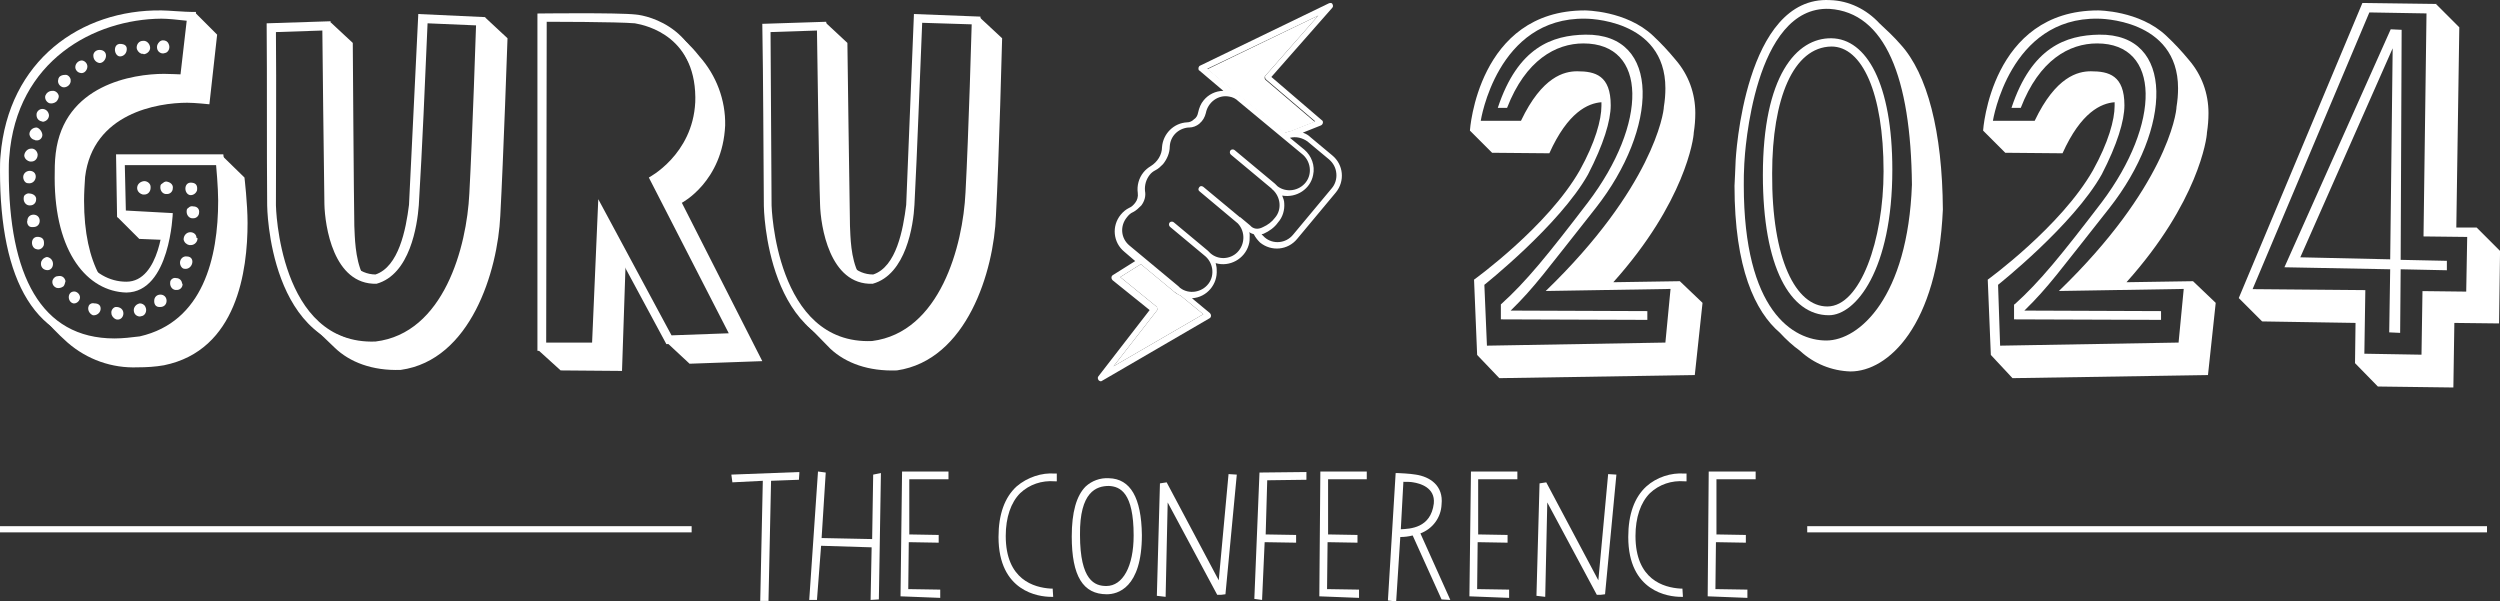<?xml version="1.0" encoding="UTF-8"?> <svg xmlns="http://www.w3.org/2000/svg" id="Layer_2" data-name="Layer 2" viewBox="0 0 484.72 116.62"><rect x="0" y="0" width="484.72" height="116.62" fill="#333333" stroke="none"/><defs><style> .cls-1 { fill: #fff; stroke-width: 0px; } </style></defs><g id="Layer_1-2" data-name="Layer 1"><g><polygon class="cls-1" points="142 93.52 147.9 93.22 147.4 116.52 149 116.52 149.5 93.22 154.9 93.02 155 91.52 141.8 92.02 142 93.52"></polygon><polygon class="cls-1" points="169.1 104.52 159.3 104.32 160.1 91.62 158.6 91.42 156.9 116.32 158.4 116.32 159.2 105.82 169 106.12 168.8 116.32 170.4 116.22 170.8 91.72 169.3 92.02 169.1 104.52"></polygon><polygon class="cls-1" points="174.6 115.62 182.3 115.92 182.3 114.32 176.1 114.22 176.2 105.12 182 105.22 182 103.72 176.3 103.62 176.3 92.92 183.9 92.92 183.9 91.42 174.9 91.42 174.6 115.62"></polygon><path class="cls-1" d="M197.1,94.32c-2.3,2.1-3.5,5.4-3.5,9.8,0,10.6,7.8,11.6,10.2,11.6h.4l-.1-1.6h-.4c-3.2-.2-8.7-1.7-8.7-10.2,0-3.6,1-6.5,2.8-8.3,1.8-1.7,4.2-2.5,6.7-2.3h.4v-1.5h-.4c-2.5-.2-5.3.7-7.4,2.5Z"></path><path class="cls-1" d="M215,92.72c-1.7-.1-3.3.5-4.5,1.6-1.8,1.8-2.7,5-2.7,9.7,0,7.7,2.2,11.2,6.8,11.2,2,0,6.8-1.1,6.8-11.5-.1-7.2-2.2-10.9-6.4-11h0ZM215,94.22c2.2.1,4.8,1.3,4.8,9.6,0,6-2.1,9.8-5.3,9.8-2.2,0-5.1-1-5.1-9.9-.1-8.4,3.2-9.5,5.6-9.5h0Z"></path><polygon class="cls-1" points="236.3 112.52 226.2 93.52 224.9 93.72 224.3 115.52 226 115.72 226.4 97.42 236 115.32 236.8 115.32 236.8 115.32 237.6 115.22 239.8 92.02 238.2 91.92 236.3 112.52"></polygon><polygon class="cls-1" points="243.2 116.12 244.7 116.32 245.2 105.12 251.3 105.22 251.3 103.72 245.4 103.62 245.7 93.12 253.3 93.02 253.3 91.52 244.2 91.62 243.2 116.12"></polygon><polygon class="cls-1" points="255.8 115.62 263.5 115.92 263.5 114.32 257.3 114.22 257.4 105.12 263.2 105.22 263.2 103.72 257.5 103.62 257.5 92.92 265 92.92 265 91.42 256 91.42 255.8 115.62"></polygon><path class="cls-1" d="M279.5,97.82c.4-3.7-2.3-5.4-5-5.8-1.1-.2-3.4-.3-3.5-.3h-.4l-1.5,24.7,1.6.2.8-12.5c.8,0,1.6-.1,2.4-.3l5.6,12.4,1.7.1-5.8-12.9c2.4-.9,4-3.1,4.1-5.6h0ZM272.1,93.42c.5,0,1.5,0,1.9.1,1.3.2,4.3,1,4,4.1-.6,4.8-4.6,4.9-6.4,5l.5-9.2Z"></path><polygon class="cls-1" points="284.9 115.62 292.6 115.92 292.6 114.32 286.4 114.22 286.5 105.12 292.3 105.22 292.3 103.72 286.6 103.62 286.6 92.92 294.2 92.92 294.2 91.42 285.2 91.42 284.9 115.62"></polygon><polygon class="cls-1" points="309.9 112.52 299.8 93.52 298.5 93.72 297.9 115.52 299.6 115.72 300 97.42 309.6 115.32 310.4 115.32 310.4 115.32 311.2 115.22 313.4 92.02 311.8 91.92 309.9 112.52"></polygon><path class="cls-1" d="M319.2,94.32c-2.3,2.1-3.5,5.4-3.5,9.8,0,10.6,7.8,11.6,10.2,11.6h.4l-.1-1.6h-.4c-3.2-.2-8.7-1.7-8.7-10.2,0-3.6,1-6.5,2.8-8.3,1.8-1.7,4.2-2.5,6.7-2.3h.4v-1.5h-.4c-2.6-.2-5.4.7-7.4,2.5Z"></path><polygon class="cls-1" points="340.4 92.92 340.4 91.42 331.3 91.42 331.1 115.62 338.8 115.92 338.8 114.32 332.6 114.22 332.7 105.12 338.5 105.22 338.5 103.72 332.8 103.62 332.8 92.92 340.4 92.92"></polygon><path class="cls-1" d="M43.2,30.32l4.2,4.1s.6,5.1.6,8.8c0,9.2-2,24.7-16.2,27.6-1.7.3-3.4.4-5.1.4-5,.2-9.8-1.5-13.6-4.8-1.9-1.7-3.7-3.5-5.2-5.6l.6.3c6.3,6.1,17.2,5.2,18.9,5,14.5-2.9,16.1-18,16.1-27.3,0-2.8-.2-5.6-.6-8.3l.3-.2ZM37.5,2.92l.4-.4,4.2,4.2-1.5,13.5s-2.8-.3-4.3-.3c-5.7,0-18.3,2-19.8,14.4-.1,1.5-.2,3.1-.2,4.6,0,6.2,1.1,11,3,14.5-4.4-2.2-7.9-9.1-7.9-18.9,0-1.5,0-3.1.2-4.6,1.2-12.6,14.2-14.7,19.9-14.7,1.6,0,4.6.3,4.6.3l1.4-12.6ZM22.8,42.12l.9-.3,9,.3-.7,4.4-5-.2-4.2-4.2Z"></path><path class="cls-1" d="M60.1,62.82c.4-.5,8.5,4.3,12.9,4.1,14.2-1.6,18.4-18.5,19-29.4.5-9.3,1.4-27.6,1.6-33.2l.5-.9,4.3,4s-.8,23.3-1.4,34.4c-.5,10.7-5.7,28-19.3,29.9-5.5.2-9.9-1.5-12.8-4.3,0,0-4.8-4.6-4.8-4.6ZM63.5,5.42l.6-1.1,4.3,4s.2,30.6.3,35.5c.1,2,.1,6.2,1.6,9.4v.2c-5-1.9-6.3-10.5-6.5-13.8-.1-4.2-.3-27.7-.3-34.2Z"></path><path class="cls-1" d="M115.8,67.52l1-24.6,4.5,8.1-.7,20.9-11.9-.1-4.3-3.9.3-.3,11.1-.1ZM130.2,6.22s2,.4,5.4,4.7c3.3,3.7,5.1,8.5,5,13.4-.5,10.9-8.4,15-8.4,15l15.6,30.7c-4.7.2-9.4.3-14.1.5l-4.3-4,.4-.6h13.1l-15.8-30.9c5.4-3,8.8-8.8,8.9-15,.2-4.2-4.3-11.4-5.8-13.8h0Z"></path><path class="cls-1" d="M156.4,62.92c.4-.5,8.5,4.2,12.9,4.1,14.1-1.7,18.3-18.6,18.8-29.5.5-9.3,1.2-27.6,1.4-33.2l.5-.9,4.3,4s-.6,23.3-1.2,34.4c-.4,10.7-5.6,28-19.2,30-5.5.2-9.9-1.4-12.9-4.2,0,0-4.6-4.7-4.6-4.7ZM159.4,5.42l.6-1.1,4.3,4s.4,30.6.5,35.5c.1,2,.1,6.2,1.7,9.3v.2c-5-1.9-6.4-10.5-6.5-13.8-.1-4.1-.5-27.6-.6-34.1h0Z"></path><path class="cls-1" d="M36.6,16.22s-3-.3-4.8-.3c-5.7,0-18.2,1.5-19.3,13.9-.1,1.5-.2,3.1-.2,4.6,0,13.4,5.6,20.2,12.2,20.2s7.2-12.1,7.2-12.1l-9-.4-.2-12.2h20.8s.5,4.3.6,8.6c.3,11.4-3,25.3-16.6,28-1.7.3-3.4.4-5.1.4C6.8,67.22,0,54.42,0,33.12c0-.7,0-2.1.1-2.9C1.6,11.72,15.7,1.82,31.3,2.02c1.3,0,4.5.3,6.1.3h.6s-1.4,13.9-1.4,13.9ZM1.8,30.42c-.1.9-.1,2-.1,2.8,0,20.1,6.2,32.4,20.5,32.4,1.6,0,3.3-.2,4.9-.4,12.3-2.8,15.2-15.3,15.2-26.3,0-2.6-.4-6.9-.4-6.9h-17.7l.2,8.8,9.1.5s-.5,15.3-9,15.4c-7.5-.2-13.9-7.7-13.9-22.2,0-1.6,0-3.2.2-4.8,1.6-13.3,15-15.4,21-15.4.9,0,3.2.1,3.2.1l1.2-10.4c-1.6-.2-3.8-.4-4.9-.4C18.3,3.72,3.2,11.72,1.8,30.42Z"></path><path class="cls-1" d="M94.1,3.32s-.6,23.1-1.3,34.2c-.6,11.9-5,28.6-19.8,30.3-21,.7-21.2-28-21.2-28-.1-11.7,0-23.6-.1-35.3l12.4-.4s.2,30.5.3,35.4c.1,3.5,1.7,13.6,8.4,13.7,4.5-1.5,5.9-8.7,6.5-13.5l1.8-37s13,.6,13,.6ZM82.9,4.52c-.5,11.5-1,23.7-1.7,35.3-.3,3.9-1.7,13.4-8.2,15.2-8.4.2-10-11.3-10.1-15.4-.1-4.9-.4-33.7-.4-33.7l-9,.3c.1,11.3,0,22.4,0,33.6,0,0,.5,27.1,19.3,26.4,13.3-1.6,17.7-18.4,18.2-28.7.6-11.1,1.3-32.6,1.3-32.6l-9.4-.4Z"></path><path class="cls-1" d="M104.2,2.62s15.6-.2,19.1.2c2.3.2,13.7,2.7,13.2,17.2-.3,6.1-3.4,11.7-8.5,15.2l15.9,31-14.7.5-11.8-21.9-.9,23.2h-12.3s0-65.4,0-65.4ZM105.9,66.42h8.9l1.2-27.8,14.2,26.4,11.1-.4-15.5-30.2s8.5-4.4,9-14.6v.2c.5-12.9-9.4-15.1-11.7-15.5-3.4-.3-17.1-.3-17.1-.3l-.1,62.2h0Z"></path><path class="cls-1" d="M190.1,3.22s-.5,23.1-1.1,34.2c-.6,11.9-4.8,28.6-19.6,30.4-21,.8-21.3-27.9-21.3-27.9-.1-11.7-.1-23.6-.3-35.3l12.4-.4s.4,30.5.6,35.4c.1,3.5,1.8,13.6,8.5,13.6,4.5-1.5,5.8-8.7,6.4-13.5l1.5-37,12.9.5h0ZM178.8,4.42c-.5,11.6-.9,23.7-1.5,35.3-.2,3.9-1.6,13.5-8.1,15.3-8.4.3-10.1-11.3-10.2-15.4-.2-4.9-.6-33.7-.6-33.7l-9,.3c.1,11.3.1,22.4.2,33.6,0,0,.7,27.1,19.5,26.3,13.2-1.7,17.6-18.5,18.1-28.8.6-11.1,1.2-32.6,1.2-32.6l-9.6-.3h0Z"></path><path class="cls-1" d="M5.4,35.52c-.5,0-.9-.6-.9-1.2s.5-1.2,1.3-1.2c1.8.1,1.3,2.7-.4,2.4ZM7,38.72c0,.6-.5,1.1-1.1,1.1h-.3c-.7-.1-1.1-.8-1-1.5,0-.2.1-.4.2-.5.3-.2.5-.4,1-.3.9.1,1.3.7,1.2,1.2ZM7.3,30.02c0,.7-.5,1.3-1.2,1.3h-.3c-.5-.1-1-.5-1.1-1.1,0-.7.6-1.4,1.3-1.4.6-.1,1.2.4,1.3,1.1v.1h0ZM5.3,42.82c0-.7.5-1.2,1.2-1.2s1.2.5,1.2,1.2-.5,1.2-1.2,1.2h-.2c-1.1.1-1.1-1.2-1-1.2h0ZM8.2,26.02c.1.6-.4,1.2-1,1.2-.2,0-.4,0-.5-.1-.5-.1-.9-.5-1-1.1,0-.7.6-1.3,1.4-1.3.5.1,1,.7,1.1,1.3ZM8.5,47.52c-.2.6-.8,1-1.4.8h0c-1.2-.2-1.3-2.5.3-2.4,1.1.1,1.2.8,1.1,1.6h0ZM8,23.52c-.7-.2-1-.8-.9-1.5.1-.5.6-.9,1.1-.9.7,0,1.2.5,1.3,1.2,0,.7-.5,1.2-1.2,1.3-.1-.1-.2-.1-.3-.1ZM8.8,52.32c-.7-.2-1-.9-.8-1.6.2-.5.6-.8,1.1-.9,1.8.3,1.4,3-.3,2.5h0ZM10.9,19.72c-.4.3-.9.4-1.3.3-.6-.2-1-.9-.8-1.5.2-.5.7-.9,1.3-.9.6-.1,1.2.4,1.3,1,0,.4-.2.8-.5,1.1h0ZM12.3,55.52c-.4.3-.9.4-1.3.3-.6-.2-1-.8-.8-1.5.2-.5.6-.8,1.2-.8.7-.1,1.2.4,1.3,1-.1.4-.2.8-.4,1h0ZM13.7,15.82c-.1.7-.8,1.2-1.5,1.1-.7-.2-1.1-.9-.9-1.5,0-.2.1-.3.2-.5.3-.3.7-.4,1.1-.4.5-.1,1,.4,1.1.9v.4h0ZM14.2,58.82c-1.2-.3-1.2-2.4.3-2.3.6.1,1.1.7,1,1.3s-.7,1.1-1.3,1h0ZM15.5,14.12c-.5-.1-.9-.6-.9-1.1,0-.7.6-1.3,1.3-1.3h0c.7.1,1.2.8,1,1.5s-.8,1.1-1.4.9h0ZM19.5,60.02c-.1.7-.8,1.2-1.5,1.1h0c-.7-.3-1.1-1.1-.8-1.8,0-.1.1-.1.1-.2.3-.3.6-.4,1-.3.9,0,1.3.5,1.2,1.2ZM19.3,12.22c-.7-.1-1.2-.7-1.2-1.4v-.2c.1-.6.7-1.1,1.6-.9,1.5.4.8,2.5-.4,2.5h0ZM22.5,61.92c-.5-.2-.9-.7-.9-1.2-.1-.5.3-1.1.8-1.2h.3c1.9.2,1.4,2.8-.2,2.4h0ZM24.5,10.02c-.2.6-.8,1-1.4.9-1.1-.3-1.2-2.6.4-2.4,1.1.1,1.2.8,1,1.5h0ZM28.2,59.52c.3.6.1,1.4-.5,1.7-.3.1-.6.2-.9.1-.7-.2-1-.9-.8-1.6.2-.5.6-.8,1.1-.9.4,0,.9.2,1.1.7h0ZM27.4,10.42c-.5-.2-.9-.7-.9-1.2,0-.7.5-1.3,1.2-1.3h0c.7-.1,1.3.5,1.4,1.2s-.5,1.3-1.2,1.4c-.1-.1-.3-.1-.5-.1h0ZM29.2,36.42c0,.7-.5,1.3-1.2,1.3h-.3c-.5-.1-1-.5-1.1-1.1-.1-.8.5-1.4,1.3-1.5h.1c.6,0,1.2.5,1.2,1.1v.2h0ZM29.9,58.32c0-.7.5-1.2,1.2-1.2s1.2.5,1.2,1.2-.5,1.2-1.2,1.2h-.2c-1.1,0-1-1.2-1-1.2h0ZM32.7,8.52c.3.6.1,1.4-.5,1.7-.3.1-.6.2-.9.1-.7-.2-1-.9-.8-1.6.2-.5.6-.9,1.1-.9s.9.2,1.1.7ZM33.5,36.52c0,.6-.5,1.1-1.1,1.1h-.3c-.7-.1-1.1-.8-1-1.5,0-.2.1-.4.3-.5.3-.2.5-.5,1-.4.9.2,1.2.8,1.1,1.3h0ZM35.4,55.12c0,.6-.5,1.1-1.1,1.1h-.3c-.7-.1-1.1-.8-1-1.5,0-.2.1-.4.2-.5.3-.3.6-.4,1-.3.6,0,1.1.5,1.1,1.1.1-.1.1,0,.1.1ZM35.8,52.12c-.5,0-.9-.6-.9-1.2,0-.7.6-1.3,1.3-1.2h0c1.8,0,1.2,2.6-.4,2.4h0ZM38.3,46.22c0,.7-.6,1.3-1.3,1.3h-.3c-.5-.1-1-.5-1.1-1.1,0-.8.6-1.4,1.3-1.4.6,0,1.2.4,1.2,1.1.2,0,.2.1.2.1h0ZM38.2,36.92c-.2.6-.8,1-1.4.9-1.2-.3-1.2-2.6.4-2.4,1,.1,1.1.8,1,1.5h0ZM38.6,41.22c0,.6-.5,1.1-1.1,1.1h-.3c-.7-.1-1.1-.8-1-1.5,0-.2.1-.4.3-.5.3-.3.6-.4,1-.3.8,0,1.2.6,1.1,1.2h0Z"></path><path class="cls-1" d="M227.6,56.52l-6.4-5.3-4,2.5,7,5.7c.2.2.3.6.1.8l-8.4,10.8,17.4-10.1-4.4-3.6c-.4-.2-.9-.4-1.3-.8h0Z"></path><path class="cls-1" d="M239.9,18.32c.2.1.5.3.7.5l8.4,7c.4-.1.7-.3,1.1-.3l4.8-1.9-9.5-8.1c-.1-.1-.2-.2-.2-.4s0-.3.1-.4l10.3-11.7-21.5,10.4,5.8,4.9h0Z"></path><path class="cls-1" d="M257.7.62l-25,12.1c-.3.1-.4.5-.3.8,0,.1.1.1.2.2l4.6,3.9c-1.5,0-2.9.7-3.8,1.8-.6.7-.9,1.5-1.1,2.4-.1.5-.3,1-.8,1.3l-.1.1c-.3.3-.8.5-1.2.5-2.6.1-4.7,2.2-4.9,4.8,0,1.5-.9,2.9-2.2,3.7-.5.3-1,.7-1.4,1.2-.9,1.1-1.3,2.6-1.1,4,.1.7-.1,1.4-.5,1.9-.3.4-.7.8-1.2,1-.6.3-1.1.7-1.6,1.3-1.8,2.2-1.5,5.4.7,7.2l2.1,1.8-4.3,2.7c-.2.1-.3.3-.3.5s.1.4.2.5l7.2,5.8-9.9,12.8c-.2.2-.2.5,0,.8.2.2.5.3.7.1l20.8-12.1c.2-.1.3-.3.3-.5s-.1-.4-.2-.5l-3.5-2.9h.1c2.8-.2,4.9-2.7,4.7-5.5v-.1c0-.4-.1-.8-.2-1.2,2.7.8,5.6-.8,6.4-3.5.2-.6.2-1.2.2-1.9,0-.2,0-.4-.1-.6.3.2.6.3.9.4.3.6.7,1.1,1.2,1.6,2.2,1.8,5.4,1.5,7.2-.7h0l7.5-9c1.8-2.2,1.5-5.4-.7-7.2h0l-4.2-3.5c-.4-.4-.9-.7-1.5-.9l3.5-1.4c.2-.1.3-.2.4-.5,0-.2,0-.4-.2-.5l-9.8-8.4,11.8-13.4c.2-.2.2-.5,0-.8,0-.1-.3-.2-.6-.1h0ZM245.4,14.62c-.1.1-.2.3-.1.4,0,.2.1.3.2.4l9.5,8.1-4.8,1.9c-.4.1-.8.2-1.1.3l-8.4-7c-.2-.2-.5-.3-.7-.5l-5.9-4.9,21.5-10.3-10.2,11.6ZM253.5,27.42l4.2,3.5c.8.7,1.3,1.6,1.4,2.7.1,1-.2,2.1-.9,2.9l-7.5,9c-1.4,1.7-3.9,1.9-5.5.5-.2-.2-.4-.4-.6-.6.1,0,.3-.1.4-.1,1.1-.5,2.1-1.2,2.8-2.2.9-1,1.3-2.4,1.2-3.7,0-.5-.2-1-.4-1.5,2.8.5,5.5-1.3,6-4,.4-1.8-.3-3.7-1.7-4.9l-2.8-2.3c1.2-.3,2.4,0,3.4.7h0ZM242.4,43.72l-1.8-1.5-.1-.1h-.1l-7.1-5.9c-.3-.2-.6-.2-.8.1s-.2.6.1.8h0l7.4,6.2c1.5,1.6,1.4,4.1-.1,5.6-1.4,1.4-3.7,1.5-5.2.2l-.5-.5-6.6-5.5c-.2-.2-.6-.2-.8,0s-.2.6,0,.8l.1.1,6.6,5.5c1.7,1.3,2.1,3.8.8,5.5s-3.8,2.1-5.5.8c-.1-.1-.2-.2-.3-.3l-9.5-7.9c-1.7-1.4-1.9-3.8-.5-5.5h0c.3-.4.7-.8,1.2-1,.6-.3,1.1-.8,1.6-1.3.6-.8.9-1.8.7-2.8-.1-1.1.2-2.2.9-3.1.3-.4.7-.7,1.1-.9.6-.3,1-.7,1.5-1.2.8-1,1.3-2.2,1.3-3.4.1-2,1.6-3.5,3.6-3.7h.2c.7,0,1.4-.3,1.9-.7l.1-.1c.6-.5,1-1.2,1.2-2,.4-2.1,2.4-3.6,4.5-3.2.7.1,1.3.4,1.8.9l12.3,10.2c1.7,1.3,2.1,3.8.8,5.5s-3.8,2.1-5.5.8c-.1-.1-.2-.2-.3-.3l-.1-.1-.1-.1-7.8-6.5c-.2-.2-.6-.2-.8,0s-.2.6,0,.8l.1.1,7.8,6.5.1.1c0,.1.1.1.1.1,1.6,1.4,1.9,3.9.5,5.5-.6.8-1.4,1.4-2.3,1.8-1.1.6-2,.3-2.5-.3h0ZM215.9,71.02l8.4-10.8c.2-.3.2-.6-.1-.8l-7-5.7,4-2.5,6.4,5.3c.4.3.8.6,1.3.8l4.4,3.6-17.4,10.1h0Z"></path><path class="cls-1" d="M286.4,68.82l-.6-14.6s14.3-10.3,20.5-21.2c3-5.4,4.2-9.8,4.2-12.5v-.7c-2.6.2-6.5,1.9-10.1,9.9l-11.1-.1-4.3-4.3s1.5-23.3,22.3-23.3c0,0,8,0,13.2,4.9,1.6,1.5,3,3,4.4,4.7,2.5,2.9,3.8,6.5,3.8,10.3,0,1.3-.1,2.5-.3,3.8,0,1.1-1.7,13.5-15.6,29l12.9-.2,4.4,4.2-1.5,14-37.9.6-4.3-4.5ZM294.9,23.42c4.1-8.6,8.4-9.6,10.9-9.6,3.5,0,6.5.8,6.5,6.6,0,3-1.4,7.6-4.4,13.4-5.5,9.8-20.1,21.4-20.1,21.4l.5,11.8,34.6-.6,1-10.4-24.2.4c20.7-20,22.9-34.5,22.9-35.7.2-1.2.3-2.4.3-3.6,0-13.6-15.5-13.5-15.5-13.5-17.2-.3-20.3,19.8-20.3,19.8h7.8Z"></path><path class="cls-1" d="M336.5,31.62c0-1.2,1.8-32.5,18.3-31.6,3.7.1,7.1,1.8,9.6,4.5,1.4,1.3,2.8,2.6,4.1,4.1,5.2,5.7,8.1,16.9,8.2,32-1,22.7-10.7,31.4-17.9,31.4-3.6-.1-7.1-1.5-9.8-4-1.4-1-2.7-2.2-3.9-3.5-4.8-4.1-8.8-12.5-8.8-28.5.1-1.3.1-2.8.2-4.4h0ZM338.2,31.72c-.1,1.6-.1,3-.1,4.2,0,24.4,9.6,30.1,16,30.1s15.8-8.4,16.6-30.2c-.2-20.8-5.2-33.4-16-34.1-14.6-.6-16.4,27.8-16.5,30Z"></path><path class="cls-1" d="M386,68.82l-.6-14.6s14.2-10.3,20.4-21.2c3-5.4,4.2-9.8,4.2-12.5v-.7c-2.6.2-6.5,1.9-10.1,9.9l-11.1-.1-4.3-4.3s1.5-23.3,22.3-23.3c0,0,8,0,13.2,4.9,1.6,1.5,3,3,4.4,4.7,2.5,2.9,3.8,6.5,3.8,10.3,0,1.3-.1,2.5-.3,3.8,0,1.1-1.7,13.5-15.6,29l12.9-.2,4.4,4.2-1.5,14-37.9.6-4.2-4.5h0ZM394.5,23.42c4.1-8.6,8.4-9.6,10.9-9.6,3.5,0,6.5.8,6.5,6.6,0,3-1.4,7.6-4.4,13.4-5.5,9.8-20.1,21.4-20.1,21.4l.4,11.8,34.6-.6,1-10.4-24.2.4c20.7-20,22.8-34.4,22.8-35.7.2-1.2.3-2.4.3-3.6,0-13.6-15.5-13.5-15.5-13.5-17.2-.3-20.4,19.8-20.4,19.8h8.1Z"></path><path class="cls-1" d="M291,59.02c4.9-4.4,9.1-9.6,16.9-19.8,11.6-15.3,11.6-30.8-.9-30.8-5.3,0-11.2,3.2-14.8,12.5h-1.8c3.9-11.8,10.6-14.1,17-14.2,14.8-.2,14.1,18.2,2,33.6-9.9,12.5-11.8,15.3-16.5,19.9l26.5.1v1.7l-28.4-.1v-2.9h0Z"></path><path class="cls-1" d="M366.9,32.92c0,19.4-7.1,28.2-12.3,28.2-7.5,0-12.8-9.3-12.8-27.2,0-19.2,6.5-26.6,13.3-26.5s11.8,8.8,11.8,25.5ZM354.3,59.42c6.4,0,10.9-12.9,10.9-26.2,0-15.3-4.2-24.2-10.1-24.2-7.4.1-11.5,10.1-11.5,24.6-.1,16.7,4.6,25.8,10.7,25.8Z"></path><path class="cls-1" d="M390.6,59.02c4.9-4.4,9.1-9.6,16.9-19.8,11.5-15.3,11.5-30.8-.9-30.8-5.4,0-11.2,3.2-14.8,12.5h-1.8c3.9-11.8,10.6-14.1,17-14.2,14.8-.2,14.1,18.2,2,33.6-9.9,12.5-11.8,15.3-16.5,19.9l26.5.1v1.7l-28.5-.1v-2.9h.1,0Z"></path><rect class="cls-1" x="350.4" y="102.02" width="131.8" height="1.2"></rect><rect class="cls-1" y="102.02" width="134.1" height="1.2"></rect><path class="cls-1" d="M458.04.58l14.26.19,4.53,4.53-.58,38.82h3.95l4.53,4.53-.19,14.06-8.67-.1-.19,12.52-14.64-.19-4.43-4.53.1-7.8-18.11-.29-4.53-4.53L458.04.58ZM469.89,45.85l.58-43.25-11.08-.19-22.64,53.65,21.86.19-.19,12.33,11.08.19.19-12.33,8.48.1.19-10.6-8.48-.1Z"></path><path class="cls-1" d="M442.92,51.82l20.61-46.14,2.12.1-.19,44.6,8.96.19v1.83l-8.96-.19-.1,12.33-2.12-.1.19-12.23-20.52-.39ZM463.92,9.34l-17.92,40.55,17.43.39.48-40.94Z"></path></g></g></svg> 